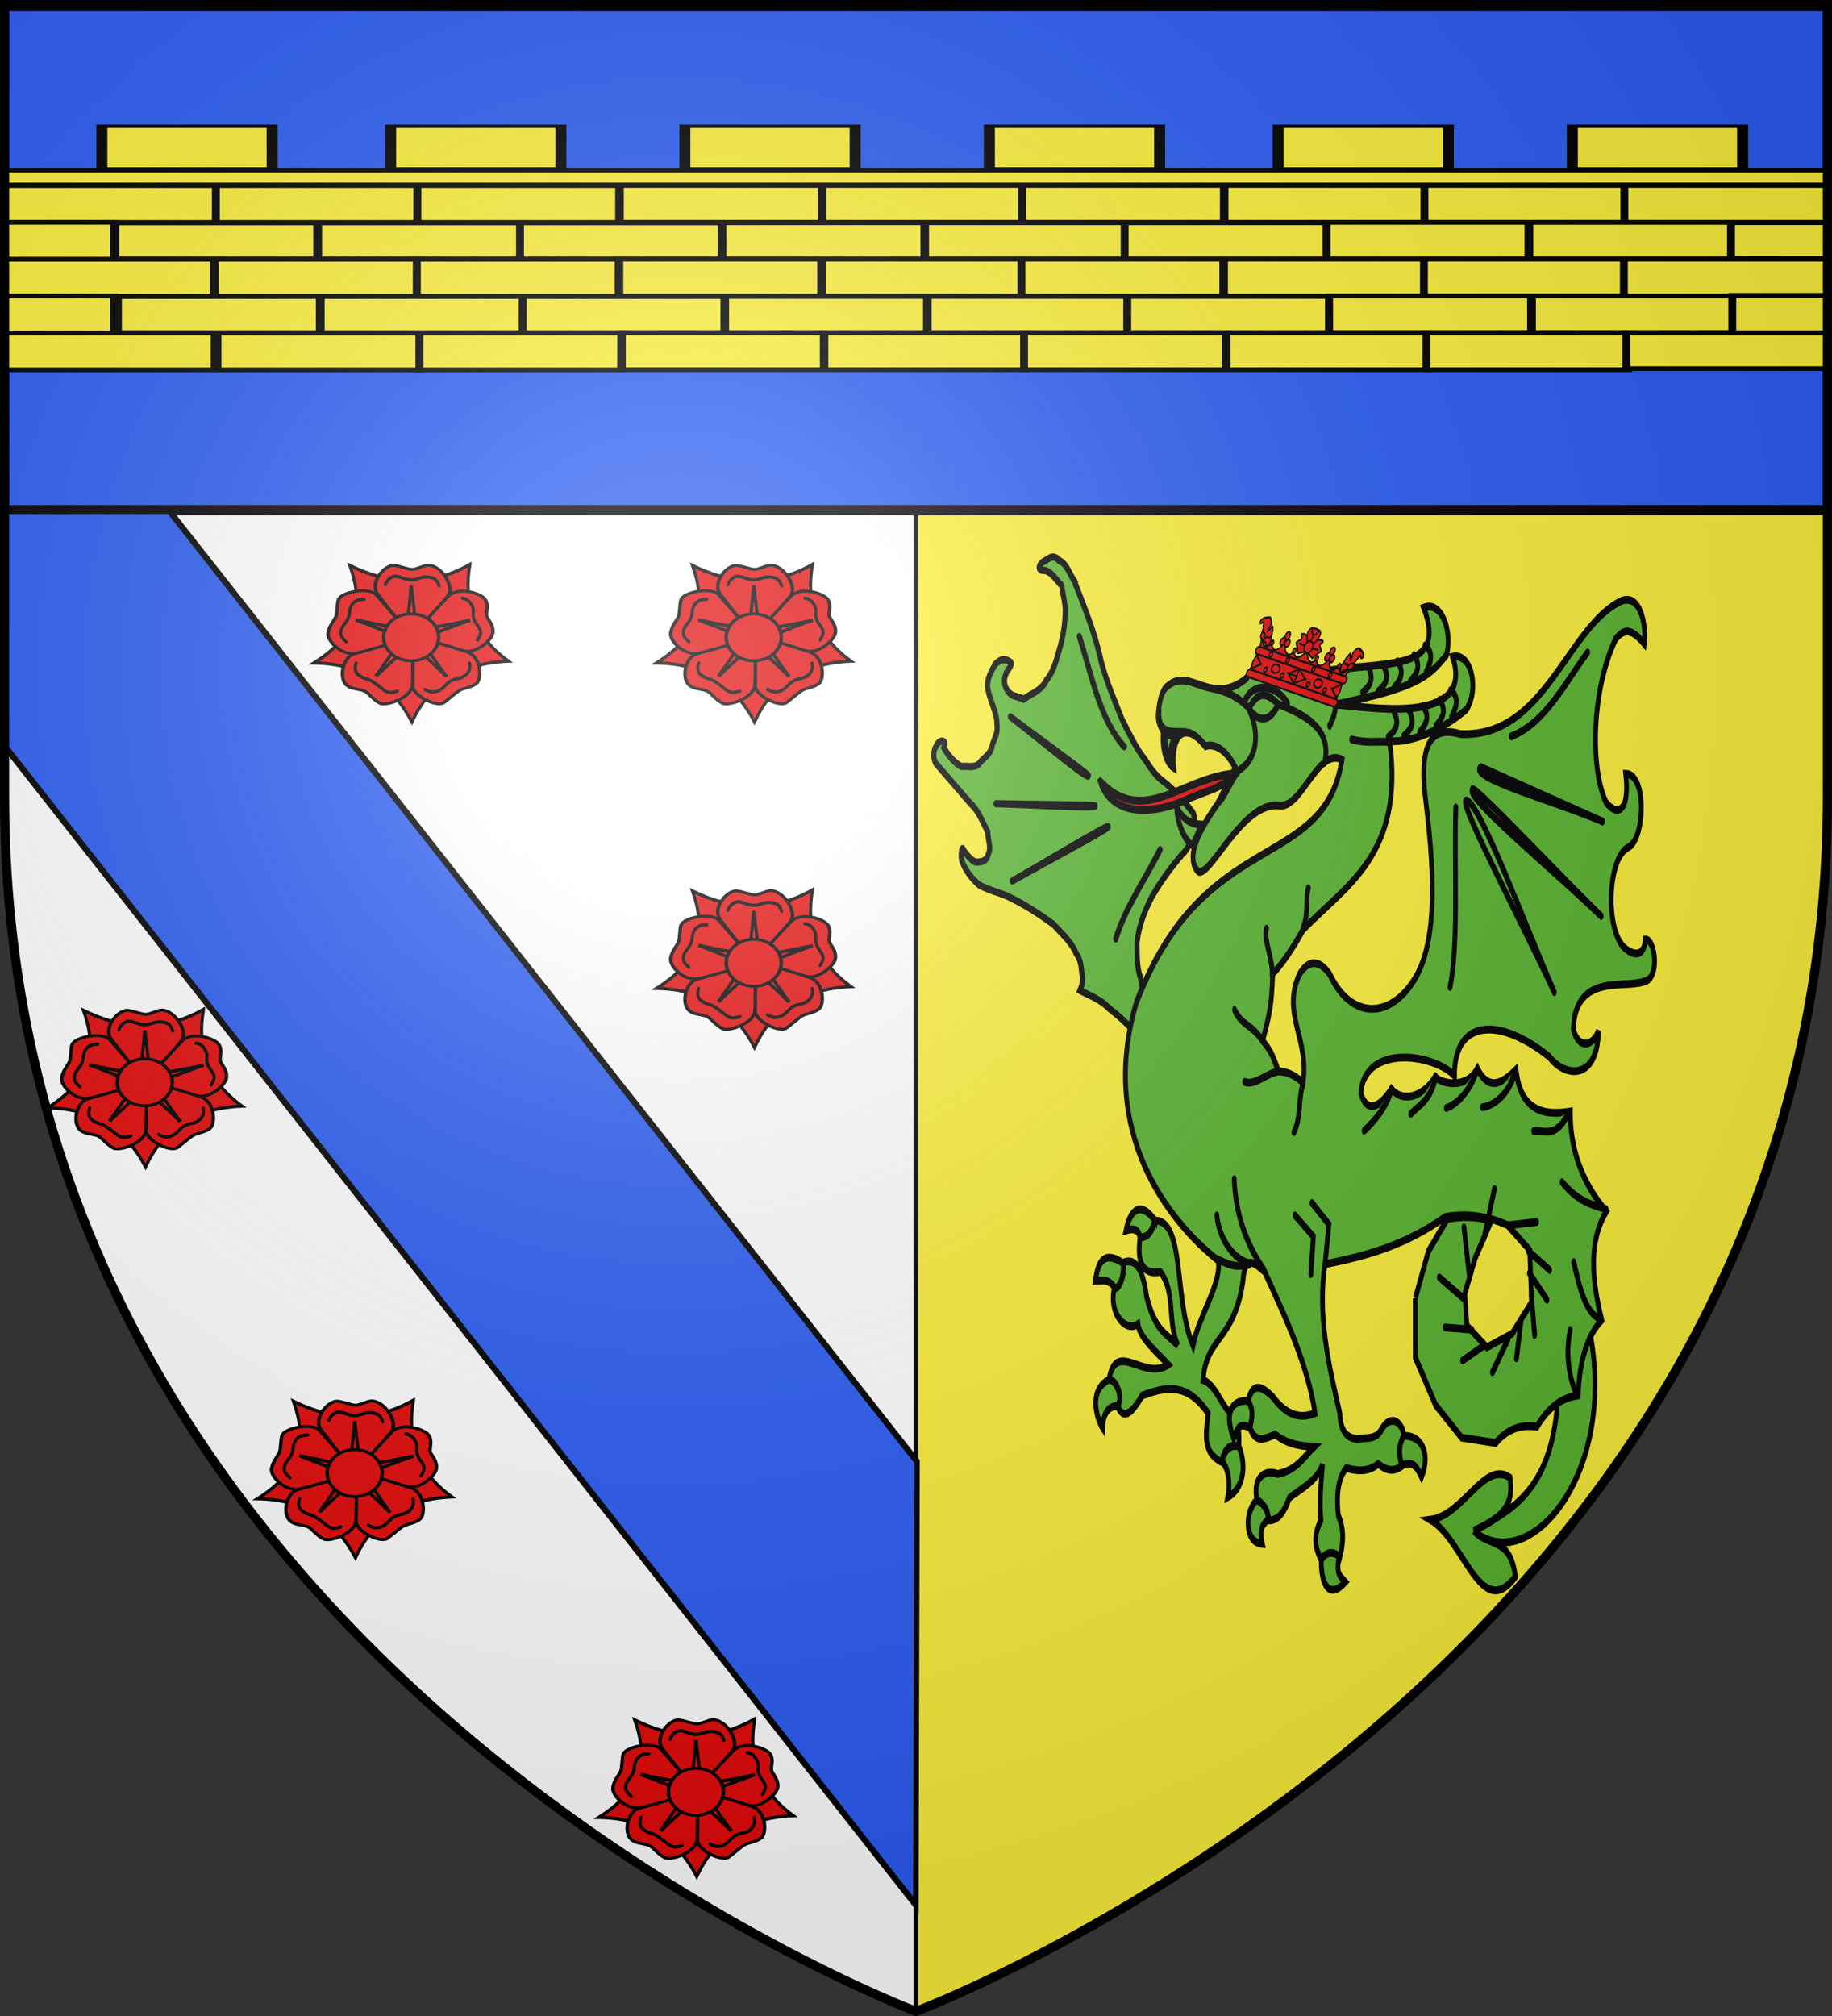 <svg xmlns="http://www.w3.org/2000/svg" xmlns:xlink="http://www.w3.org/1999/xlink" height="660" width="600" version="1.0"><rect width="100%" height="100%" fill="#333333" stroke="none"/><defs><linearGradient id="b"><stop style="stop-color:white;stop-opacity:.314" offset="0"/><stop offset=".19" style="stop-color:white;stop-opacity:.251"/><stop style="stop-color:#6b6b6b;stop-opacity:.125" offset=".6"/><stop style="stop-color:black;stop-opacity:.125" offset="1"/></linearGradient><linearGradient id="y"><stop offset="0" style="stop-color:white;stop-opacity:.314"/><stop style="stop-color:white;stop-opacity:.251" offset=".19"/><stop offset=".6" style="stop-color:#6b6b6b;stop-opacity:.125"/><stop offset="1" style="stop-color:black;stop-opacity:.125"/></linearGradient><linearGradient id="x"><stop style="stop-color:#fd0000;stop-opacity:1" offset="0"/><stop offset=".5" style="stop-color:#e77275;stop-opacity:.659"/><stop offset="1" style="stop-color:black;stop-opacity:.323"/></linearGradient><linearGradient id="e"><stop style="stop-color:#000;stop-opacity:1" offset="0"/><stop style="stop-color:#000;stop-opacity:1" offset="1"/></linearGradient><linearGradient id="c"><stop style="stop-color:#fd0000;stop-opacity:1" offset="0"/><stop style="stop-color:#e77275;stop-opacity:.659" offset=".5"/><stop style="stop-color:black;stop-opacity:.323" offset="1"/></linearGradient><linearGradient id="d"><stop offset="0" style="stop-color:white;stop-opacity:.314"/><stop style="stop-color:white;stop-opacity:.251" offset=".19"/><stop offset=".6" style="stop-color:#6b6b6b;stop-opacity:.125"/><stop offset="1" style="stop-color:black;stop-opacity:.125"/></linearGradient><linearGradient id="h"><stop offset="0" style="stop-color:#fff;stop-opacity:1"/><stop offset="1" style="stop-color:#908c8c;stop-opacity:1"/></linearGradient><linearGradient id="i"><stop offset="0" style="stop-color:#8c86ff;stop-opacity:1"/><stop offset="1" style="stop-color:#0018b9;stop-opacity:.978"/></linearGradient><linearGradient id="m"><stop offset="0" style="stop-color:white;stop-opacity:.314"/><stop style="stop-color:white;stop-opacity:.251" offset=".19"/><stop offset=".6" style="stop-color:#6b6b6b;stop-opacity:.125"/><stop offset="1" style="stop-color:black;stop-opacity:.125"/></linearGradient><linearGradient id="f"><stop offset="0" style="stop-color:#f0f0f0;stop-opacity:1"/><stop offset="1" style="stop-color:#b4b4b4;stop-opacity:1"/></linearGradient><linearGradient id="n"><stop offset="0" style="stop-color:white;stop-opacity:0"/><stop offset="1" style="stop-color:black;stop-opacity:.646"/></linearGradient><linearGradient id="t"><stop offset="0" style="stop-color:#635200;stop-opacity:1"/><stop style="stop-color:#eac102;stop-opacity:1" offset=".5"/><stop offset="1" style="stop-color:#635200;stop-opacity:1"/></linearGradient><linearGradient id="s"><stop style="stop-color:#5d070b;stop-opacity:1" offset="0"/><stop offset=".5" style="stop-color:#ed1c24;stop-opacity:1"/><stop style="stop-color:#5d070a;stop-opacity:1" offset="1"/></linearGradient><linearGradient id="a"><stop offset="0" style="stop-color:#fd0000;stop-opacity:1"/><stop style="stop-color:#e77275;stop-opacity:.659" offset=".5"/><stop style="stop-color:black;stop-opacity:.323" offset="1"/></linearGradient><pattern patternUnits="userSpaceOnUse" width="25.152" height="48.636" patternTransform="translate(-542.386 600.643)" id="q"><path style="fill:url(#v);stroke:none" d="M-542.13 600.747h24.828v48.532h-24.828z" transform="translate(542.386 -600.643)"/><path style="fill:none;fill-rule:evenodd;stroke:#000;stroke-width:.8;stroke-linecap:butt;stroke-linejoin:miter;stroke-miterlimit:4;stroke-dasharray:none;stroke-opacity:1" d="M-541.986 601.043h24.352" transform="translate(542.386 -600.643)"/></pattern><pattern xlink:href="#q" id="p" patternTransform="matrix(2.597 0 0 2.894 -181.16 718.736)"/><pattern patternUnits="userSpaceOnUse" width="92" height="48.5" patternTransform="matrix(1 0 0 1.204 -394.986 852.248)" id="l"><g style="fill:#000;fill-opacity:1"><g style="fill:#000;fill-opacity:1"><path d="M-174.5 623.5v12M-144.5 623.5v12M-189.5 611.5v12M-159.5 611.5v12M-129.5 611.5v12M-174.5 599.5v12M-144.5 599.5v12M-204.5 623.5v12M-204.5 599.5v12" style="fill:#000;fill-opacity:1;fill-rule:evenodd;stroke:#000;stroke-width:1;stroke-linecap:butt;stroke-linejoin:miter;stroke-miterlimit:1;stroke-dasharray:none;stroke-opacity:1;display:inline" transform="translate(205 -599)"/></g><g style="fill:#000;fill-opacity:1"><path d="M-190 635.5v12h1v-12h-1z" style="fill:#000;fill-opacity:1;fill-rule:evenodd;stroke:none;stroke-width:1;stroke-linecap:butt;stroke-linejoin:miter;stroke-miterlimit:1;stroke-opacity:1" transform="translate(205 -599)"/><path d="M-160 635.5v12h1v-12h-1zM-130 635.5v12h1v-12h-1z" style="fill:#000;fill-opacity:1;fill-rule:evenodd;stroke:none;stroke-width:1;stroke-linecap:butt;stroke-linejoin:miter;stroke-miterlimit:1;stroke-dasharray:none;stroke-opacity:1;display:inline" transform="translate(205 -599)"/></g><g style="fill:#000;fill-opacity:1"><path d="M-205 599v1H-113v-1h-92zM-205 611v1H-113v-1h-92zM-205 623v1H-113v-1h-92zM-205 635v1H-113v-1h-92z" style="fill:#000;fill-opacity:1;fill-rule:evenodd;stroke:none;stroke-width:1;stroke-linecap:butt;stroke-linejoin:miter;stroke-miterlimit:0;stroke-opacity:1;display:inline" transform="translate(205 -599)"/></g></g></pattern><pattern xlink:href="#l" id="k" patternTransform="matrix(1 0 0 1.204 -216.689 295.77)"/><pattern patternUnits="userSpaceOnUse" width="39.034" height="102.773" patternTransform="translate(-542.13 546.506)" id="r"><path style="fill:none;fill-rule:evenodd;stroke:#000;stroke-width:1.543;stroke-linecap:butt;stroke-linejoin:miter;stroke-miterlimit:4;stroke-dasharray:none;stroke-opacity:1" d="M25.983 16.833v-8.56M11.941 16.833v-8.56M33.054 8.09V.772M19.584 8.09V.772M6.115 8.09V.772M25.983 34.174v-8.56M11.941 34.174v-8.56M33.054 25.403v-8.47M19.584 25.403v-8.47M6.115 25.403v-8.47M25.983 51.076v-8.56M11.941 51.076v-8.56M33.054 42.306v-8.47M19.584 42.306v-8.47M6.115 42.305v-8.47M25.983 68.307v-8.56M11.941 68.307v-8.56M33.054 59.537v-8.47M19.584 59.537v-8.47M6.115 59.537v-8.47M25.983 85.648v-8.56M11.941 85.648v-8.56M33.054 76.878v-8.47M19.584 76.878v-8.47M6.115 76.878v-8.47M33.054 94.21v-8.89M19.584 94.21v-8.89M6.115 94.21v-8.89M25.983 102.002v-7.793M11.941 102.002v-7.793M.772 8.177h37.49M.772 16.77h37.49M.772 25.364h37.49M.772 33.958h37.49M.772 42.552h37.49M.772 51.145h37.49M.772 59.74h37.49M.772 68.333h37.49M.772 76.927h37.49M.772 85.52h37.49M.772 94.114h37.49"/></pattern><pattern patternUnits="userSpaceOnUse" width="24.828" height="48.532" patternTransform="translate(-542.13 600.747)" id="v"><path style="fill:#e3e4e5;fill-opacity:1;fill-rule:evenodd;stroke:none;stroke-width:1;stroke-miterlimit:4;stroke-dasharray:none;stroke-opacity:1" d="M-541.728 601.236h23.877v47.554h-23.877z" transform="translate(542.13 -600.747)"/><path style="fill:url(#u);stroke:none" d="M-542.13 600.747h24.828v48.532h-24.828z" transform="translate(542.13 -600.747)"/></pattern><pattern xlink:href="#r" id="u" patternTransform="matrix(.636 0 0 .472 -542.13 600.747)"/><pattern patternUnits="userSpaceOnUse" width="38.491" height="17.364" patternTransform="translate(-244.498 714.56)" id="o"><path style="fill:#e3e4e5;fill-opacity:1;fill-rule:evenodd;stroke:#e3e4e5;stroke-width:.3;stroke-linecap:butt;stroke-linejoin:miter;stroke-miterlimit:4;stroke-dasharray:none;stroke-opacity:1" d="m-244.168 715.056 37.84-.062.016 16.672-37.882.108.026-16.718z" transform="translate(244.498 -714.56)"/><path d="M-218.786 731.121v-8.56M-232.829 731.121v-8.56" style="fill:none;fill-rule:evenodd;stroke:#000;stroke-width:1;stroke-linecap:butt;stroke-linejoin:miter;stroke-miterlimit:4;stroke-dasharray:none;stroke-opacity:1" transform="translate(244.498 -714.56)"/><path d="M-211.716 722.379v-7.319" style="fill:#000;fill-opacity:1;fill-rule:evenodd;stroke:#000;stroke-width:1;stroke-linecap:butt;stroke-linejoin:miter;stroke-miterlimit:4;stroke-dasharray:none;stroke-opacity:1" transform="translate(244.498 -714.56)"/><path style="fill:none;fill-rule:evenodd;stroke:#000;stroke-width:1;stroke-linecap:butt;stroke-linejoin:miter;stroke-miterlimit:4;stroke-dasharray:none;stroke-opacity:1" d="M-225.186 722.379v-7.319M-238.655 722.379v-7.32M-243.998 722.465h37.49M-243.998 731.06h37.49" transform="translate(244.498 -714.56)"/></pattern><pattern xlink:href="#k" id="j" patternTransform="matrix(1 0 0 1.204 -45.005 671.779)"/><pattern xlink:href="#p" id="w" patternTransform="matrix(2.597 0 0 2.894 0 0)"/><radialGradient gradientTransform="matrix(1 0 0 .758 0 112.573)" gradientUnits="userSpaceOnUse" id="g" fy="159.161" fx="244.555" r="136.727" cy="159.161" cx="244.555"><stop offset="0" style="stop-color:#ffe268;stop-opacity:1"/><stop offset=".709" style="stop-color:#e9c034;stop-opacity:1"/><stop offset="1" style="stop-color:#d49e00;stop-opacity:1"/></radialGradient><radialGradient xlink:href="#b" id="F" gradientUnits="userSpaceOnUse" gradientTransform="matrix(1.353 0 0 1.349 -77.63 -85.747)" cx="221.445" cy="226.331" fx="221.445" fy="226.331" r="300"/></defs><g style="display:inline"><path style="fill:#fff;fill-opacity:1;fill-rule:evenodd;stroke:#000;stroke-width:1.5;stroke-linecap:butt;stroke-linejoin:miter;stroke-opacity:1;stroke-miterlimit:4;stroke-dasharray:none" d="M300 658.5V.59L1.5 2.175v258.552C1.5 546.18 300 658.5 300 658.5z"/><path style="fill:#fcef3c;fill-opacity:1;fill-rule:evenodd;stroke:#000;stroke-width:1.5;stroke-linecap:butt;stroke-linejoin:miter;stroke-miterlimit:4;stroke-dasharray:none;stroke-opacity:1;display:inline" d="M300 659.25V1.34l298.5 1.586v258.552C598.5 546.93 300 659.25 300 659.25z"/><g style="fill:#2b5df2"><path d="M1.496 393.858h597.008v147.008H1.496V393.858z" style="fill:#2b5df2;fill-opacity:1;fill-rule:nonzero;stroke:#020000;stroke-width:3;stroke-linecap:butt;stroke-miterlimit:4;stroke-opacity:1;stroke-dasharray:none" transform="matrix(1 0 0 1.126 .004 -441.99)"/></g><g style="fill:#5ab532;stroke:#000;stroke-opacity:1;stroke-width:.823;stroke-miterlimit:4;stroke-dasharray:none"><g style="display:inline;fill:#5ab532;stroke:#000;stroke-opacity:1;stroke-width:.823;stroke-miterlimit:4;stroke-dasharray:none"><g style="fill:#5ab532;stroke:#000;stroke-opacity:1;stroke-width:4.216;stroke-miterlimit:4;stroke-dasharray:none"><path style="fill:#5ab532;fill-rule:evenodd;stroke:#000;stroke-width:4.216;stroke-linecap:butt;stroke-linejoin:miter;stroke-miterlimit:4;stroke-opacity:1;stroke-dasharray:none" d="M860.74 46.282 761.996 1.274l-.198.277" transform="matrix(.399 0 0 .563 27.44 236.958)"/><path style="fill:#5ab532;fill-rule:evenodd;stroke:#000;stroke-width:4.216;stroke-linecap:butt;stroke-linejoin:miter;stroke-miterlimit:4;stroke-opacity:1;stroke-dasharray:none" d="M812.885-83.263c8.5 15.492 17.51 31.014 22.258 47.132 4.222 11.471 11.014 22.601 17.196 33.676 5.755 8.064 11.072 16.372 18.778 23.293 4.543 4.986 9.19 9.838 15.425 12.903 8.072 4.549 15.41 10.063 22.118 16.406 4.384 2.7 2.403 7.271 3.617 10.903-2.706 5.522-4.975 11.373-10.537 14.739-8.85 7.375-17.21 15.316-24.42 24.104-6.015 8.053-11.264 17-12.833 27.467.293 6.707-.43 13.322 2.85 20.272 1.124 4.573 2.932 8.968 6.78 12.83 4.357 6.37 10.37 11.826 16.658 16.638 6.408 3.447 12.623 7.701 19.6 8.628 6.423 2.697 12.173 1.341 18.08.925 6.144 1.423 13.246 2.416 18.174 7.112 2.148 4.787 5.514 9.648 3.986 14.212-.382 3.786-3.024 6.966-5.542 9.449-3.972 2.764-8.801 4.568-13.1 6.786-2.951 1.605-4.146 8.122-8.459 5.922L880.377 207.7c.04-3.831 2.732-7.721-1.58-11.447-3.887-5.332-7.444-10.92-13.47-14.629-7.337-6.432-15.52-11.604-23.999-16.33-7.27-5.272-15.63-7.204-23.637-10.23 1.743-3.024 3.111-6.148 1.503-10.224-.503-3.961-1.036-7.895-4.665-11.32-4.143-7.048-11.806-11.378-18.218-16.625-11.308-5.972-22.83-11.195-34.644-15.405-8.822-3.322-17.889-4.293-26.744-7.78-5.606-3.373-10.623-7.765-13.804-13.228-1.755-2.014-.748-11.79 1.538-6.24 2.945 2.426 7.338 6.664 10.935 6.174 4.218-.163 7.96-.89 8.905-4.85 2.62-3.228-.51-8.552-.553-12.737-4.21-5.863-7.59-12.317-14.181-16.51l-28.607-23.504c-2.675-4.46-1.49-7.8 1.184-10.71 1.779-2.849 9.055-3.05 5.609 1.782 3.647 4.676 8.753 8.73 14.282 10.944 5.499-.474 12.383 1.442 15.758-2.699 3.836-2.854 8.781-4.838 9.796-9.917 1.805-3.904 4.901-7.137 3.694-12.255.103-6.64-5.864-13.487-7.374-20.128-1.272-6.156 3.022-10.622 6.28-14.628 3.212-2.114 6.632-3.655 11.42-1.414 4.606.96-2.648 5.302-3.042 7.688-1.99 2.78-1.315 7.1 2.359 10.02 3.203 2.956 8.336 2.568 12.317 4.175 6.399-3.385 14.596-4.825 18.521-10.856 4.47-3.735 7.156-8.7 9.172-14.118 3.784-8.23 6.49-17.14 6.505-26.892-.146-4.577-2.158-9.45-2.981-14.137-4.664-3.495-8.721-8.551-14.62-8.888-6.964.002-2.945-4.488.489-5.38 3.7-1.451 7.146-4.26 11.826-.475 6.34 1.869 8.46 7.314 12.534 11.81z" transform="matrix(.399 0 0 .563 27.44 236.958)"/><g transform="matrix(.285 0 0 .468 541.653 125.727)" style="fill:#5ab532;stroke:#000;stroke-opacity:1;stroke-width:5.48;stroke-miterlimit:4;stroke-dasharray:none"><g style="fill:#5ab532;stroke:#000;stroke-opacity:1;stroke-width:5.48;stroke-miterlimit:4;stroke-dasharray:none"><g style="fill:#5ab532;stroke:#000;stroke-opacity:1;stroke-width:5.447;stroke-miterlimit:4;stroke-dasharray:none"><path d="M584.27 621.475c-10.118 60.886-61.599 70.593-94.39 83.534 61.135 31.693 162.888-37.957 132.618-137.336-9.906 22.976-40.658 40.567-38.228 53.802z" style="fill:#5ab532;fill-opacity:1;fill-rule:evenodd;stroke:#000;stroke-width:5.447;stroke-linecap:butt;stroke-linejoin:miter;stroke-miterlimit:4;stroke-opacity:1;stroke-dasharray:none" transform="matrix(1.006 0 0 1.006 -699.372 93.328)"/><path d="m422.708 543.012 15.028-32.823 21.75-22.541c15.127-1.326 30.556-2.274 49.828 1.581l-18.191 25.705-11.864 24.914 2.373 22.146 22.936 15.027 28.869-9.49 22.145-21.751-2.171-36.275-25.51-17.507c-25.73-6.851-49.047-8.064-71.183-5.537-46.397 20.12-91.866 27.25-137.224 32.823-8.585 35.216 3.919 69.427 17.004 103.61.595 11.929 7.582 17.465 19.773 17.796 9.914-.75 21.3.709 27.287-5.932 10.093-11.562 24.748-6.53 26.496 4.746-6.179 4.75-5.231 11.877-1.978 19.773-8.7 4.34-17.926 3.964-27.682-1.187-10.857 5.633-23.437 5.234-36.46 2.927-8.59 6.316-11.973 17.254-9.096 33.06 7.29 10.565 5.416 20.111 1.423 29.422-6.184-2.572-13.124-3.256-21.83.475-5.67-7.401-8.876-15.419.475-26.575-1.657-12.208-.201-25.453 1.899-38.913-6.053 11.523-23.714 16.413-37.964 23.253-4.708 7.947-11.162 16.045-24.202 15.66.18-7.714-5.454-11.55-12.813-14.237-5.15-15.806 9.075-21.35 23.727-18.033 21.407-2.584 29.763-11.693 41.76-18.982-20.212-.175-34.512-3.307-44.607-8.542-13.194 3.675-22.763 5.966-28.948-4.745 2.772-6.737 2.907-13.034-1.898-18.508 3.379-9.61 10.759-13.4 27.999-2.847 16.835 13.88 32.768 15.121 48.344 11.363-8.205-33.092-32.57-65.235-57.57-98.327-10.842-5.5-22.504-13.46-24.82 6.618-10.204 41.917-42.224 38.361-45.502 68.667 11.981 2.91 17.653 12.13 25.647 19.028 7.333 6.533 17.918 9.163 14.891 28.128-9.6-3.206-16.046-.102-19.028 9.928-23.306-6.79-17.9-20.758-15.719-33.92-25.095-22.536-50.19-17.957-75.285-12.41-11.234 11.774-21.284 17.624-28.128 7.446 6.529-5.493-1.383-19.315-9.928-18.2 7.828-28.931 39.382 1.011 67.84-10.755-14.424-9.376-32.755-18.753-34.748-28.129-13.74 5.959-33.67-7.243-26.869-25.179 5.713 1.729 12.719-10.483 9.892-17.517 13.497-3.543 22.232 2.944 26.905 23.668 10.191 24.641 23.357 25.488 35.574 33.92-12.315-17.925-2.113-36.677-19.855-51.293-20.531 2.483-26.885-6.633-23.165-23.992 8.273-.552 12.686-2.206 16.547-11.582 35.305-.454 21.512 54.322 43.847 86.867 7.105-21.532 32.604-42.738 28.955-59.03-57.022-27.542-137.455-89.668-93.485-179.648 77.305-123.15 214.289-89.497 234.748-168.667-27-9.32-46.192 34.383-71.665 31.851-43.044-3.043-80.325 52.76-93.28 45.502-16.757-12.19 11.155-36.447 23.258-47.087l19.851-24.731c-12.47-14.637-25.954-16.642-34.111-14.946-27.812-21.296-39.35-2.742-36.298 15.099-9.655-3.401-13.498-16.071-11.657-24.648-2.727-3.313-6.41-7.41-6.015-11.834.773-8.66 3.838-16.22 8.571-19.258 26.957-16.375 51.018 14.27 92.452-6.722 10.123-12.583 29.808-14.679 44.054 3.31 75.82-21.75 192.97 3.377 158.119-52.328 20.47-4.889 33.095 16.014 26.163 32.989-20.212 15.207-32.944 22.312-127.322 34.484 30.566.511 161.17 16.874 134.148-33.347 21.187-3.213 31.128 21.993 15.925 36.673-25.198 13.084-59.802 23.173-87.71 22.034 16.955 79.44-49.94 99.977-99.055 131.317h-.001c-9.829 11.03-23.038 23.431-34.51 30.502-1.132 12.726-.376 23.27-11.714 46.28 7.943 6.387 10.805 8.187 18.055 21.41 9.185.519 17.263 2.009 28.274 7.96 7.273-30.598-24.61-47.861-4.136-75.285 9.938-10.24 22.613-10.49 34.747 0 23.925 31.424 68.447 31.253 96.412 3.763 23.706-23.304 25.587-64.586 12.792-126.204-8.434-42.755 12.1-49.683 39.71-44.675 95.157 2.945 120.34-71.17 180.352-91.365 23.076-8.538 32.783 12.491 29.906 28.66-17.239-13.051-24.906-8.555-32.398-3.738-27.71 35.388-29.721 90.066-11.215 114.017 12.02 9.541 27.401 7.634 22.43-19.938 24.663.13 21.803 45.557 3.115 51.09-24.155 7.093-26.862 58.342-3.738 70.404 15.258 7.322 22.122 2.226 23.052-6.23 11.447-.605 17.156 27.46-1.869 29.282-23.135 4.986-78.343-6.038-80.372 33.021 5.11 13.716 22.019 12.716 28.66 1.246-.987 35.004-38.353 32.382-56.074 18.069-52.47-25.89-108.737-28.889-108.41 13.208-21.39-14.9-103.181-23.07-106.893 12.12 6.612 13.74 20.407 10.795 34.902-3.058 14.379 10.687 38.607 3.975 50.032-8.282 6.824 4.521 35.68 8.987 48.14-5.855 13.468 16.32 28.678 9.973 44.11.748 5.284 28.673 31.069 32.113 62.052 29.157-.407 26.2 13.615 49.308 41.118 69.528-20.145 20.569-16.812 47.008-5.233 75.509-15.412 10.083-25.44 26.32-26.914 52.332-18.377 1.608-33.196 7.574-47.17 21.739-17.366-1.64-33.35 1.214-47.107 11.3L475.7 639.9l-29.66-22.541-23.332-33.219v-41.127" style="fill:#5ab532;fill-opacity:1;fill-rule:evenodd;stroke:#000;stroke-width:5.447;stroke-linecap:butt;stroke-linejoin:miter;stroke-miterlimit:4;stroke-opacity:1;stroke-dasharray:none" transform="matrix(1.006 0 0 1.006 -699.372 93.328)"/><g style="fill:#5ab532;stroke:#000;stroke-opacity:1;stroke-width:5.447;stroke-miterlimit:4;stroke-dasharray:none"><path style="fill:#5ab532;fill-opacity:1;fill-rule:evenodd;stroke:#000;stroke-width:5.447;stroke-linecap:butt;stroke-linejoin:miter;stroke-miterlimit:4;stroke-opacity:1;stroke-dasharray:none" d="M125.08 488.834c-2.655 6.722-7.54 12.191-16.82 11.674-1.632-5.91-8.106-6.174-16.027-4.748 5.17-15.707 18.048-19.91 32.846-6.926zM88.474 518.317c2.451 5.814-2.314 17.958-9.102 17.412-6.664-6.348-14.483-5.193-22.161-4.947 2.918-12.469 9.03-21.399 31.263-12.465zM82.34 618.042c7.097-5.216-1.03-18.756-9.696-18.402-24.426 7.659-13.024 27.976-7.123 33.44.215-6.314 3.852-15.63 16.819-15.038zM201.79 656.126c4.115-8.991 11.002-11.515 19.588-10.073 9.02 14.07 4.72 29.361-12.872 35.258 3.588-11.606-.472-21.026-6.716-25.185zM409.658 638.713c-5.608 5.249-6.255 12.151-2.372 20.564 12.962-4.175 17.827 1.772 22.54 7.909 11.614-18.31-2.392-29.15-20.168-28.473zM315.243 725.209c5.073-5.768 11.953-6.627 20.48-3.005-3.772 13.084.898 13.494 7.177 18.016-17.943 12.172-27.787 2.777-27.657-15.011zM241.655 683.279c7.407 2.366 13.45 7.15 12.968 13.807-8.984 3.36-9.138 10.103-6.73 16.695-20.927-.814-19.995-23.002-6.238-30.502zM231.68 614.3c5.564 5.296 5.75 10.327 1.797 18.706-12.927-4.284-13.52 1.17-18.284 7.267-11.458-18.407-1.281-26.802 16.488-25.974z" transform="matrix(1.006 0 0 1.006 -699.372 93.328)"/></g><path d="M489.409 704.537c37.062-10.1 45.313-19.503 41.531-36.811-29.621-12.474-52.98 26.15-91.086 29.26 38.287 13.766 57.562 71.483 97.221 39.644-5.78-28.116-31.083-20.568-47.666-32.093z" style="fill:#5ab532;fill-opacity:1;fill-rule:evenodd;stroke:#000;stroke-width:5.447;stroke-linecap:butt;stroke-linejoin:miter;stroke-miterlimit:4;stroke-opacity:1;stroke-dasharray:none" transform="matrix(1.006 0 0 1.006 -699.372 93.328)"/></g><path style="fill:#e20909;fill-opacity:1;fill-rule:evenodd;stroke:#000;stroke-opacity:1;stroke-width:5.48;stroke-miterlimit:4;stroke-dasharray:none" d="M64.255 181.993c48.24 31.347 90.008-.528 150.471-5.235-7.396 10.163-24.82 10.71-53.321 18.603-33.254 9.21-84.017 12.334-97.15-13.368z" transform="translate(-700.357 95.876)"/><path style="fill:#5ab532;fill-opacity:.75;fill-rule:evenodd;stroke:#000;stroke-width:5.48;stroke-linecap:round;stroke-linejoin:miter;stroke-miterlimit:4;stroke-opacity:1;stroke-dasharray:none" d="M603.156 413.224c-15.11 19.161-28.381 12.806-40.845 13.445M541.809 383.84c-6.291 15.094-22.462 24.779-38.344 26.172M496.959 384.355c-6.539 11.874-19.069 22.471-35.073 26.232M449.531 388.479c-4.47 16.26-20.077 20.64-28.548 26.232M399.01 397.243c-5.7 12.485-19.067 22.172-31.582 29.207M645.428 481.272c-16.352-2.887-32.66-5.468-50.503-18.795M637.18 557.569c-14.334-3.638-22.1-20.414-28.87-39.18M610.373 609.12c-9.012-13.662-10.968-28.108-6.186-43.303" transform="translate(-700.357 95.876)"/><path style="fill:#5ab532;fill-opacity:.75;fill-rule:evenodd;stroke:#000;stroke-width:5.48;stroke-linecap:round;stroke-linejoin:round;stroke-miterlimit:4;stroke-opacity:1;stroke-dasharray:none" d="M624.238 91.871c-25.141 20.451-48.236 49.335-87.807 58.75M501.7 172.122c-16.828 7.01 93.167 25.36 139.751 38.039L501.7 172.12zM491.777 187.834c-1.622-6.018 98.252 59.201 148.02 88.481-49.34-29.494-156.21-83.026-148.02-88.481z" transform="translate(-700.357 95.876)"/><path style="fill:#5ab532;fill-opacity:.75;fill-rule:evenodd;stroke:#000;stroke-width:5.48;stroke-linecap:round;stroke-linejoin:round;stroke-miterlimit:4;stroke-opacity:1;stroke-dasharray:none" d="M484.22 195.516c-7.31 2.461 67.809 89.308 101.713 133.963-31.85-43.853-87.356-136.043-101.712-133.963z" transform="translate(-700.357 95.876)"/><path style="fill:#5ab532;fill-opacity:.75;fill-rule:evenodd;stroke:#000;stroke-width:5.48;stroke-linecap:round;stroke-linejoin:round;stroke-miterlimit:4;stroke-opacity:1;stroke-dasharray:none" d="M466.142 325.931c10.263-31.825 4.503-83.68 6.615-125.693" transform="translate(-700.357 95.876)"/><g style="fill:#5ab532;stroke:#000;stroke-opacity:1;stroke-width:5.48;stroke-miterlimit:4;stroke-dasharray:none"><path d="M1036.621 549.704c-21.795-19.632-32.48-40.394-33.957-63.152M1072.521 511.795l21.122 14.845-2.923 26.247M1092.04 503.158l19.462 14.925-4.345 27.24M982.704 511.795c1.978 14.212 17.187 30.974 38.201 33.552" style="fill:#5ab532;fill-opacity:.75;fill-rule:evenodd;stroke:#000;stroke-width:5.48;stroke-linecap:round;stroke-linejoin:miter;stroke-miterlimit:4;stroke-opacity:1;stroke-dasharray:none" transform="translate(-1484.89 69.737)"/></g><path style="fill:#5ab532;fill-opacity:.75;fill-rule:evenodd;stroke:#000;stroke-width:5.48;stroke-linecap:butt;stroke-linejoin:miter;stroke-miterlimit:4;stroke-opacity:1;stroke-dasharray:none" d="M131.794 132.03c-2.355 20.69 21.68 13.646 33.982 16.13" transform="translate(-700.357 95.876)"/><path style="fill:#5ab532;fill-opacity:1;fill-rule:evenodd;stroke:#000;stroke-opacity:1;stroke-width:5.48;stroke-miterlimit:4;stroke-dasharray:none" d="M139.432 148.944c-2.296 6.843 1.964 15.773 5.56 19.154-1.491-7.405 1.404-12.617 5.355-17.3l-10.915-1.854z" transform="translate(-700.357 95.876)"/><path d="M170.34 226.944c-11.591-4.531-18.174-18.856-18.33-26.58 7.861 9.513 18.04 11.635 28.778 11.977l-10.449 14.603z" style="fill:#5ab532;fill-opacity:1;fill-rule:evenodd;stroke:#000;stroke-width:5.48;stroke-linecap:butt;stroke-linejoin:miter;stroke-miterlimit:4;stroke-opacity:1;stroke-dasharray:none" transform="translate(-700.357 95.876)"/><g style="fill:#5ab532;stroke:#000;stroke-opacity:1;stroke-width:5.48;stroke-miterlimit:4;stroke-dasharray:none"><path d="M303.26 256.846c-3.285 7.8.234 18.433-5.529 26.9M255.23 285.091c-3.974 6.318 7.93 22.952 6.457 32.188M218.472 341.914c8.224 11.18 20.102 10.018 32.612 21.914M230.245 392.243c11.246 3.46 29.014-7.89 41.306-7.246M297.264 393.156c-5.919 12.372-2.134 24.347-10.555 34.302" style="fill:#5ab532;fill-opacity:.75;fill-rule:evenodd;stroke:#000;stroke-width:5.48;stroke-linecap:round;stroke-linejoin:miter;stroke-miterlimit:4;stroke-opacity:1;stroke-dasharray:none" transform="translate(-700.357 95.876)"/></g><g style="fill:#5ab532;stroke:#000;stroke-opacity:1;stroke-width:5.48;stroke-miterlimit:4;stroke-dasharray:none"><path d="M1106.55 186.594c10.078-26.073-29.556-34.944-53.624-41.273-14.896-9.392-23.744-7.677-33.19 3.055-12.46-8.284-27.489-12.057-39.95-13.554" style="fill:#5ab532;fill-opacity:.75;fill-rule:evenodd;stroke:#000;stroke-width:5.48;stroke-linecap:round;stroke-linejoin:miter;stroke-miterlimit:4;stroke-opacity:1;stroke-dasharray:none" transform="translate(-1484.968 78.44)"/><path d="M1052.586 146.734c-9.984 11.958-23.077 11.473-33.908.848 11.773 14.263 14.14 34.213-9.994 43.95-10.358 7.097-16.214 19.023-24.447 22.844" style="fill:#5ab532;fill-opacity:.75;fill-rule:evenodd;stroke:#000;stroke-width:5.48;stroke-linecap:round;stroke-linejoin:miter;stroke-miterlimit:4;stroke-opacity:1;stroke-dasharray:none" transform="translate(-1484.968 78.44)"/><path d="M1014.572 143.652c10.699-15.098 37.44-10.894 49.316 1.027" style="fill:none;fill-opacity:.75;fill-rule:evenodd;stroke:#000;stroke-width:5.48;stroke-linecap:round;stroke-linejoin:miter;stroke-miterlimit:4;stroke-opacity:1;stroke-dasharray:none" transform="translate(-1484.968 78.44)"/></g><path style="fill:#5ab532;fill-opacity:.75;fill-rule:evenodd;stroke:#000;stroke-width:5.48;stroke-linecap:round;stroke-linejoin:miter;stroke-miterlimit:4;stroke-opacity:1;stroke-dasharray:none" d="M395.155 150.932c7.636-4.085 13.951-8.83 6.322-17.703M412.858 150.3c7.636-4.085 13.951-8.83 6.322-17.703M431.203 147.73c6.996-5.104 12.592-10.679 3.807-18.408M449.964 143.224c7.106-4.95 12.824-10.402 4.209-18.321M467.993 136.972c5.382-6.785 9.289-13.65-1.24-18.757M397.894 154.56c-15.058-.749-28.045 1.001-44.763-1.808M327.784 143.245c8.54-10.867 10.786-18.777-6.338-27.198M365.765 119.733c7.636-4.085 13.951-8.83 6.322-17.703M383.468 119.101c7.636-4.085 13.951-8.83 6.322-17.703M401.813 116.532c6.996-5.104 12.592-10.68 3.807-18.408M420.574 112.025c7.107-4.95 12.824-10.401 4.21-18.32M438.603 105.773c5.382-6.785 9.289-13.65-1.24-18.757M197.043 515.872c17.21 4.92 20.94 6.177 38.394 4.346" transform="translate(-700.357 95.876)"/><g style="fill:#e20909"><g style="fill:#e20909"><path style="fill:#e20909;fill-opacity:1;fill-rule:evenodd;stroke:#000;stroke-width:3;stroke-linecap:round;stroke-linejoin:round;stroke-miterlimit:4;stroke-opacity:1;stroke-dasharray:none" d="M157.028 137.315h114.638V112.55H157.028M156.776 112.506H272.42c3.499 0 6.316-2.592 6.316-5.812s-2.817-5.813-6.316-5.813H156.776M156.776 149.108H272.42c3.499 0 6.316-2.592 6.316-5.812s-2.817-5.812-6.316-5.812H156.776" transform="matrix(.43 .091 -.293 .436 -441.895 135.763)"/><path style="fill:#e20909;fill-opacity:1;fill-rule:evenodd;stroke:#000;stroke-width:3;stroke-linecap:round;stroke-linejoin:round;stroke-miterlimit:4;stroke-opacity:1;stroke-dasharray:none" d="M158.91 137.315H44.27V112.55H158.91M159.162 112.506H43.517c-3.5 0-6.316-2.592-6.316-5.812s2.817-5.813 6.316-5.813h115.645M159.162 149.108H43.517c-3.5 0-6.316-2.592-6.316-5.812s2.817-5.812 6.316-5.812h115.645" transform="matrix(.43 .091 -.293 .436 -441.895 135.763)"/><g style="fill:#e20909;fill-opacity:1;stroke:#000;stroke-width:1.342;stroke-miterlimit:4;stroke-opacity:1;stroke-dasharray:none"><path style="fill:#e20909;fill-opacity:1;fill-rule:evenodd;stroke:#000;stroke-width:1.342;stroke-linecap:butt;stroke-linejoin:miter;stroke-miterlimit:4;stroke-opacity:1;stroke-dasharray:none" transform="matrix(.961 .203 -.655 .974 -371.176 149.647)" d="M34.01 48.626c0 .921-.775 1.668-1.732 1.668s-1.733-.747-1.733-1.668c0-.922.776-1.669 1.733-1.669.957 0 1.733.747 1.733 1.669z"/><path style="fill:#e20909;fill-opacity:1;fill-rule:evenodd;stroke:#000;stroke-width:1.342;stroke-linecap:butt;stroke-linejoin:miter;stroke-miterlimit:4;stroke-opacity:1;stroke-dasharray:none" transform="matrix(.961 .203 -.655 .974 -390.392 145.591)" d="M34.01 48.626c0 .921-.775 1.668-1.732 1.668s-1.733-.747-1.733-1.668c0-.922.776-1.669 1.733-1.669.957 0 1.733.747 1.733 1.669z"/><path style="fill:#e20909;fill-opacity:1;fill-rule:evenodd;stroke:#000;stroke-width:1.342;stroke-linecap:butt;stroke-linejoin:miter;stroke-miterlimit:4;stroke-opacity:1;stroke-dasharray:none" transform="matrix(.961 .203 -.655 .974 -420.08 139.325)" d="M34.01 48.626c0 .921-.775 1.668-1.732 1.668s-1.733-.747-1.733-1.668c0-.922.776-1.669 1.733-1.669.957 0 1.733.747 1.733 1.669z"/><path style="fill:#e20909;fill-opacity:1;fill-rule:evenodd;stroke:#000;stroke-width:1.342;stroke-linecap:butt;stroke-linejoin:miter;stroke-miterlimit:4;stroke-opacity:1;stroke-dasharray:none" transform="matrix(.961 .203 -.655 .974 -439.297 135.269)" d="M34.01 48.626c0 .921-.775 1.668-1.732 1.668s-1.733-.747-1.733-1.668c0-.922.776-1.669 1.733-1.669.957 0 1.733.747 1.733 1.669z"/></g><g style="fill:#e20909;fill-opacity:1;stroke:#000;stroke-width:1.342;stroke-miterlimit:4;stroke-opacity:1;stroke-dasharray:none"><path style="fill:#e20909;fill-opacity:1;fill-rule:evenodd;stroke:#000;stroke-width:1.342;stroke-linecap:butt;stroke-linejoin:miter;stroke-miterlimit:4;stroke-opacity:1;stroke-dasharray:none" transform="matrix(.961 .203 -.655 .974 -377.36 160.323)" d="M34.01 48.626c0 .921-.775 1.668-1.732 1.668s-1.733-.747-1.733-1.668c0-.922.776-1.669 1.733-1.669.957 0 1.733.747 1.733 1.669z"/><path style="fill:#e20909;fill-opacity:1;fill-rule:evenodd;stroke:#000;stroke-width:1.342;stroke-linecap:butt;stroke-linejoin:miter;stroke-miterlimit:4;stroke-opacity:1;stroke-dasharray:none" transform="matrix(.961 .203 -.655 .974 -396.576 156.267)" d="M34.01 48.626c0 .921-.775 1.668-1.732 1.668s-1.733-.747-1.733-1.668c0-.922.776-1.669 1.733-1.669.957 0 1.733.747 1.733 1.669z"/><path style="fill:#e20909;fill-opacity:1;fill-rule:evenodd;stroke:#000;stroke-width:1.342;stroke-linecap:butt;stroke-linejoin:miter;stroke-miterlimit:4;stroke-opacity:1;stroke-dasharray:none" transform="matrix(.961 .203 -.655 .974 -426.265 150)" d="M34.01 48.626c0 .921-.775 1.668-1.732 1.668s-1.733-.747-1.733-1.668c0-.922.776-1.669 1.733-1.669.957 0 1.733.747 1.733 1.669z"/><path style="fill:#e20909;fill-opacity:1;fill-rule:evenodd;stroke:#000;stroke-width:1.342;stroke-linecap:butt;stroke-linejoin:miter;stroke-miterlimit:4;stroke-opacity:1;stroke-dasharray:none" transform="matrix(.961 .203 -.655 .974 -445.48 145.945)" d="M34.01 48.626c0 .921-.775 1.668-1.732 1.668s-1.733-.747-1.733-1.668c0-.922.776-1.669 1.733-1.669.957 0 1.733.747 1.733 1.669z"/></g><path style="fill:#e20909;fill-opacity:1;fill-rule:evenodd;stroke:#000;stroke-width:3;stroke-linecap:butt;stroke-linejoin:miter;stroke-miterlimit:4;stroke-opacity:1;stroke-dasharray:none" d="M112.08 124.236c0 3.638-4.669 6.587-10.428 6.587-5.759 0-10.427-2.95-10.427-6.587 0-3.639 4.668-6.588 10.427-6.588 5.76 0 10.428 2.95 10.428 6.588zM225.533 124.236c0 3.638-4.668 6.587-10.427 6.587-5.759 0-10.427-2.95-10.427-6.587 0-3.639 4.668-6.588 10.427-6.588 5.759 0 10.427 2.95 10.427 6.588z" transform="matrix(.43 .091 -.293 .436 -441.895 135.763)"/><g style="fill:#e20909;fill-opacity:1;fill-rule:nonzero;stroke:#000;stroke-width:4.392;stroke-miterlimit:4;stroke-opacity:1;stroke-dasharray:none"><path style="fill:#e20909;fill-opacity:1;stroke:#000;stroke-width:4.392;stroke-miterlimit:4;stroke-opacity:1;stroke-dasharray:none" d="m274.894 205.044-30.54 17.384-30.539-17.384 30.539-17.386 30.54 17.386z" transform="matrix(.313 .066 -.187 .279 -448.507 131.028)"/><path style="fill:#e20909;fill-opacity:1;stroke:#000;stroke-width:4.392;stroke-miterlimit:4;stroke-opacity:1;stroke-dasharray:none" d="m274.894 205.044-30.54 17.384-30.539-17.384h61.079z" transform="matrix(.313 .066 -.187 .279 -448.507 131.028)"/><path style="fill:#e20909;fill-opacity:1;stroke:#000;stroke-width:4.392;stroke-miterlimit:4;stroke-opacity:1;stroke-dasharray:none" d="m274.894 205.044-30.54 17.384v-34.77l30.54 17.386z" transform="matrix(.313 .066 -.187 .279 -448.507 131.028)"/></g><g style="fill:#e20909;fill-opacity:1;stroke:#000;stroke-width:1.342;stroke-miterlimit:4;stroke-opacity:1;stroke-dasharray:none"><path style="fill:#e20909;fill-opacity:1;fill-rule:nonzero;stroke:#000;stroke-width:1.342;stroke-miterlimit:4;stroke-opacity:1;stroke-dasharray:none" d="M24.287 51.166 16 56.006l-1.004-4.84L16 46.325l8.287 4.841z" transform="matrix(.961 .203 -.655 .974 -441.445 141.167)"/><path style="fill:#e20909;fill-opacity:1;fill-rule:nonzero;stroke:#000;stroke-width:1.342;stroke-miterlimit:4;stroke-opacity:1;stroke-dasharray:none" d="M14.996 51.166h9.29L16 56.006l-1.004-4.84z" transform="matrix(.961 .203 -.655 .974 -441.445 141.167)"/><path style="fill:#e20909;fill-opacity:1;fill-rule:nonzero;stroke:#000;stroke-width:1.342;stroke-miterlimit:4;stroke-opacity:1;stroke-dasharray:none" d="M24.287 51.166 16 56.006l-1.004-4.84L16 46.325l8.287 4.841z" transform="matrix(.961 .203 -.655 .974 -441.445 141.167)"/></g><g style="fill:#e20909;fill-opacity:1;fill-rule:nonzero;stroke:#000;stroke-width:4.881;stroke-miterlimit:4;stroke-opacity:1;stroke-dasharray:none"><path style="fill:#e20909;fill-opacity:1;stroke:#000;stroke-width:4.881;stroke-miterlimit:4;stroke-opacity:1;stroke-dasharray:none" d="M93.292 205.044 62.75 222.428l-3.701-17.384 3.701-17.386 30.542 17.386z" transform="matrix(-.261 -.055 -.182 .271 -307.99 162.741)"/><path style="fill:#e20909;fill-opacity:1;stroke:#000;stroke-width:4.881;stroke-miterlimit:4;stroke-opacity:1;stroke-dasharray:none" d="M59.049 205.044h34.243L62.75 222.428l-3.701-17.384z" transform="matrix(-.261 -.055 -.182 .271 -307.99 162.741)"/><path style="fill:#e20909;fill-opacity:1;stroke:#000;stroke-width:4.881;stroke-miterlimit:4;stroke-opacity:1;stroke-dasharray:none" d="M93.292 205.044 62.75 222.428l-3.701-17.384 3.701-17.386 30.542 17.386z" transform="matrix(-.261 -.055 -.182 .271 -307.99 162.741)"/></g></g><path style="fill:#e20909;fill-opacity:1;fill-rule:evenodd;stroke:#000;stroke-width:3;stroke-linecap:butt;stroke-linejoin:miter;stroke-miterlimit:4;stroke-opacity:1;stroke-dasharray:none" d="M16.702 60.118h227.705l5.626-16.914c-13.02 16.73-20.742 18.204-29.87 6.162-8.43 11.745-20.615 10.89-29.87-6.162-7.716 16.513-23.356 19.131-29.869 6.162-5.94 12.666-19.4 9.122-29.53-7.182-9.542 16.304-23.095 19.848-30.209 7.182-6.219 12.382-18.629 10.645-29.87-6.162-9.548 15.877-20.852 19.081-29.87 6.162-8.833 12.335-18.611 10.274-29.869-6.162l5.626 16.914z" transform="matrix(.43 .091 -.293 .436 -442.064 156.023)"/><g style="fill:#e20909;fill-opacity:1;stroke:#000;stroke-width:3;stroke-miterlimit:4;stroke-opacity:1;stroke-dasharray:none"><path style="fill:#e20909;fill-opacity:1;fill-rule:evenodd;stroke:#000;stroke-width:3;stroke-linecap:butt;stroke-linejoin:miter;stroke-miterlimit:4;stroke-opacity:1;stroke-dasharray:none" d="M191.17 89.47c0 2.061-1.735 3.732-3.875 3.732-2.14 0-3.874-1.67-3.874-3.731 0-2.06 1.735-3.731 3.874-3.731 2.14 0 3.875 1.67 3.875 3.73zM131.808 89.47c0 2.061-1.735 3.732-3.875 3.732-2.14 0-3.874-1.67-3.874-3.731 0-2.06 1.734-3.731 3.874-3.731s3.875 1.67 3.875 3.73zM251.12 89.47c0 2.061-1.735 3.732-3.875 3.732-2.14 0-3.874-1.67-3.874-3.731 0-2.06 1.734-3.731 3.874-3.731s3.874 1.67 3.874 3.73zM71.858 89.47c0 2.061-1.735 3.732-3.874 3.732-2.14 0-3.875-1.67-3.875-3.731 0-2.06 1.735-3.731 3.875-3.731 2.14 0 3.874 1.67 3.874 3.73z" transform="matrix(.43 .091 -.293 .436 -441.742 135.795)"/></g><g style="fill:#e20909;fill-opacity:1;stroke:#000;stroke-width:3;stroke-miterlimit:4;stroke-opacity:1;stroke-dasharray:none"><path style="fill:#e20909;fill-opacity:1;fill-rule:evenodd;stroke:#000;stroke-width:3;stroke-linecap:butt;stroke-linejoin:miter;stroke-miterlimit:4;stroke-opacity:1;stroke-dasharray:none" d="M126.639 45.541s-12.774 5.046-15.047 5.046c-2.273 0-2.273-4.059-4.547-6.089-2.273-2.03-9.093-7.114-9.093-8.118 0-1.005 9.093-6.09 9.093-8.119 0-2.03-6.291-5.114-4.546-6.089 6.876-3.843 16.565-.254 22.208 6.982m-18.796 7.087 14.669.538M135.98 45.541s12.773 5.046 15.046 5.046c2.273 0 2.273-4.059 4.547-6.089 2.273-2.03 9.093-7.114 9.093-8.118 0-1.005-9.093-6.09-9.093-8.119 0-2.03 6.29-5.114 4.546-6.089-6.876-3.843-16.565-.254-22.208 6.982m18.796 7.087-14.669.538" transform="matrix(.43 .091 -.293 .436 -442.388 155.955)"/><path style="fill:#e20909;fill-opacity:1;fill-rule:evenodd;stroke:#000;stroke-width:3;stroke-linecap:butt;stroke-linejoin:miter;stroke-miterlimit:4;stroke-opacity:1;stroke-dasharray:none" d="M137.828 32.142c5.209-5.994 14.821-18.526 4.831-22.834-.321-.139-.438-.627-.935-.747-4.462-1.078-16.018-1.295-21.031-.071-1.022.25-1.29.73-1.703 1.087-8.42 7.262.134 15.336 6.335 22.565" transform="matrix(.43 .091 -.293 .436 -442.388 155.955)"/><path style="fill:#e20909;fill-opacity:1;fill-rule:evenodd;stroke:#000;stroke-width:3;stroke-linecap:butt;stroke-linejoin:miter;stroke-miterlimit:4;stroke-opacity:1;stroke-dasharray:none" d="M119.23 9.625c3.482-4.186 4.555 7.96 12.227 7.96 7.389 0 8.295-12.192 11.51-7.992M131.315 17.536v13.573" transform="matrix(.43 .091 -.293 .436 -442.388 155.955)"/><path style="fill:#e20909;fill-opacity:1;fill-rule:evenodd;stroke:#000;stroke-width:3;stroke-linecap:butt;stroke-linejoin:miter;stroke-miterlimit:4;stroke-opacity:1;stroke-dasharray:none;stroke-dashoffset:10.755" d="M141.527 36.869c.003 5.055-4.585 9.154-10.247 9.154s-10.252-4.1-10.248-9.154c-.003-5.056 4.586-9.155 10.248-9.155 5.662 0 10.25 4.1 10.247 9.155z" transform="matrix(.43 .091 -.293 .436 -442.388 155.955)"/></g><g style="fill:#e20909;fill-opacity:1;stroke:#000;stroke-width:3;stroke-miterlimit:4;stroke-opacity:1;stroke-dasharray:none"><g style="fill:#e20909;fill-opacity:1;stroke:#000;stroke-width:3;stroke-miterlimit:4;stroke-opacity:1;stroke-dasharray:none"><path style="fill:#e20909;fill-opacity:1;fill-rule:evenodd;stroke:#000;stroke-width:3;stroke-linecap:butt;stroke-linejoin:miter;stroke-miterlimit:4;stroke-opacity:1;stroke-dasharray:none" d="M245.189 50.486s-4.823 1.436-6.631 2.512c-1.808 1.076-3.416 4.306-4.22 4.306-.803 0-5.224-5.562-5.224-8.432s3.215-8.432 3.215-10.764c0-2.332 5.224-12.02 6.43-12.02 1.206 0 4.019 7.535 5.224 7.535 1.206 0 2.412-4.126 1.809-4.844-.603-.717-2.01-1.435-2.01-3.947 0-2.511 5.024-10.225 10.047-10.225 5.024 0 17.884 5.561 17.884 9.149 0 3.588-3.818 4.306-6.23.897-2.41-3.409-3.415 3.23-5.425 5.203-2.009 1.973-2.612 8.61-2.612 11.481 0 2.87-.603 4.664-2.612 5.92-2.01 1.256-4.22 1.435-6.23 1.974-2.009.538-3.214 1.255-3.415 1.255z" transform="matrix(.43 .091 -.293 .436 -443.626 155.454)"/><path style="fill:#e20909;fill-opacity:1;fill-rule:evenodd;stroke:#000;stroke-width:3;stroke-linecap:butt;stroke-linejoin:miter;stroke-miterlimit:4;stroke-opacity:1;stroke-dasharray:none" d="M245.12 50.638s-4.823 1.435-6.631 2.511c-1.808 1.077-3.416 4.306-4.22 4.306-.803 0-5.224-5.562-5.224-8.432s3.215-8.432 3.215-10.764c0-2.332 5.224-12.02 6.43-12.02 1.206 0 4.019 7.535 5.224 7.535 1.206 0 2.412-4.126 1.809-4.844-.603-.717-2.01-1.435-2.01-3.946 0-2.512 5.024-10.226 10.047-10.226 1.861 0 3.83 2.08 7.694 2.127 3.02.038 9.989 4.046 9.989 6.305 0 6.279-3.617 5.023-6.028 1.614-2.412-3.408-3.416 3.23-5.426 5.203-2.009 1.973-2.612 8.611-2.612 11.481 0 2.87-.603 4.665-2.612 5.92-2.01 1.256-4.22 1.436-6.23 1.974-2.008.538-3.214 1.256-3.415 1.256zm-12.86-11.84c0 2.152 1.808 4.664 5.224 4.664 5.377-1.074 5.27 1.42 8.45 4.07m-1.686-13.926c-.71 1.269 1.99 3.172 1.99 3.172" transform="matrix(.43 .091 -.293 .436 -443.626 155.454)"/><path style="fill:#e20909;fill-opacity:1;fill-rule:evenodd;stroke:#000;stroke-width:3;stroke-linecap:butt;stroke-linejoin:miter;stroke-miterlimit:4;stroke-opacity:1;stroke-dasharray:none;stroke-dashoffset:10.755" d="M246.602 49.623c-1.534-2.738-1.034-6.036 1.26-8.31 2.295-2.276 5.915-3.066 9.126-1.99" transform="matrix(.43 .091 -.293 .436 -443.626 155.454)"/></g><g style="fill:#e20909;fill-opacity:1;stroke:#000;stroke-width:3;stroke-miterlimit:4;stroke-opacity:1;stroke-dasharray:none"><path style="fill:#e20909;fill-opacity:1;fill-rule:evenodd;stroke:#000;stroke-width:3;stroke-linecap:butt;stroke-linejoin:miter;stroke-miterlimit:4;stroke-opacity:1;stroke-dasharray:none" d="M20 50.486s4.823 1.436 6.631 2.512c1.809 1.076 3.416 4.306 4.22 4.306.804 0 5.225-5.562 5.225-8.432S32.86 40.44 32.86 38.108c0-2.332-5.225-12.02-6.43-12.02-1.206 0-4.02 7.535-5.225 7.535s-2.411-4.126-1.808-4.844c.603-.717 2.01-1.435 2.01-3.947 0-2.511-5.024-10.225-10.048-10.225-5.023 0-17.883 5.561-17.883 9.149 0 3.588 3.818 4.306 6.229.897s3.416 3.23 5.425 5.203c2.01 1.973 2.612 8.61 2.612 11.481 0 2.87.603 4.664 2.613 5.92 2.009 1.256 4.22 1.435 6.229 1.974 2.009.538 3.215 1.255 3.416 1.255z" transform="matrix(.43 .091 -.293 .436 -441.973 155.803)"/><path style="fill:#e20909;fill-opacity:1;fill-rule:evenodd;stroke:#000;stroke-width:3;stroke-linecap:butt;stroke-linejoin:miter;stroke-miterlimit:4;stroke-opacity:1;stroke-dasharray:none" d="M20.07 50.638s4.822 1.435 6.63 2.511c1.809 1.077 3.416 4.306 4.22 4.306.804 0 5.225-5.562 5.225-8.432S32.93 40.591 32.93 38.26c0-2.332-5.225-12.02-6.43-12.02-1.206 0-4.02 7.535-5.225 7.535-1.206 0-2.411-4.126-1.808-4.844.602-.717 2.01-1.435 2.01-3.946 0-2.512-5.024-10.226-10.048-10.226-1.86 0-3.83 2.08-7.694 2.127-3.019.038-9.988 4.046-9.988 6.305 0 6.279 3.617 5.023 6.028 1.614 2.411-3.408 3.416 3.23 5.425 5.203 2.01 1.973 2.612 8.611 2.612 11.481 0 2.87.603 4.665 2.612 5.92 2.01 1.256 4.22 1.436 6.23 1.974 2.009.538 3.215 1.256 3.415 1.256zm12.86-11.84c0 2.152-1.809 4.664-5.225 4.664-5.377-1.074-5.269 1.42-8.45 4.07m1.686-13.926c.71 1.269-1.989 3.172-1.989 3.172" transform="matrix(.43 .091 -.293 .436 -441.973 155.803)"/><path style="fill:#e20909;fill-opacity:1;fill-rule:evenodd;stroke:#000;stroke-width:3;stroke-linecap:butt;stroke-linejoin:miter;stroke-miterlimit:4;stroke-opacity:1;stroke-dasharray:none;stroke-dashoffset:10.755" d="M18.588 49.623c1.533-2.738 1.033-6.036-1.261-8.31-2.294-2.276-5.915-3.066-9.126-1.99" transform="matrix(.43 .091 -.293 .436 -441.973 155.803)"/></g></g><g style="fill:#e20909;fill-opacity:1;stroke:#000;stroke-width:3.552;stroke-miterlimit:4;stroke-opacity:1;stroke-dasharray:none"><g style="fill:#e20909;fill-opacity:1;stroke:#000;stroke-width:3.552;stroke-miterlimit:4;stroke-opacity:1;stroke-dasharray:none"><g style="fill:#e20909;fill-opacity:1;stroke:#000;stroke-width:5.789;stroke-miterlimit:4;stroke-opacity:1;stroke-dasharray:none"><path style="fill:#e20909;fill-opacity:1;fill-rule:evenodd;stroke:#000;stroke-width:5.789;stroke-linecap:butt;stroke-linejoin:miter;stroke-miterlimit:4;stroke-opacity:1;stroke-dasharray:none" d="M245.715 166.648c0 6.312-5.117 11.43-11.43 11.43-6.312 0-11.429-5.118-11.429-11.43 0-6.313 5.117-11.43 11.43-11.43 6.312 0 11.43 5.117 11.43 11.43z" transform="matrix(.223 .047 -.152 .226 -453.412 131.482)"/></g><g style="fill:#e20909;fill-opacity:1;stroke:#000;stroke-width:5.789;stroke-miterlimit:4;stroke-opacity:1;stroke-dasharray:none"><path style="fill:#e20909;fill-opacity:1;fill-rule:evenodd;stroke:#000;stroke-width:5.789;stroke-linecap:butt;stroke-linejoin:miter;stroke-miterlimit:4;stroke-opacity:1;stroke-dasharray:none" d="M245.715 166.648c0 6.312-5.117 11.43-11.43 11.43-6.312 0-11.429-5.118-11.429-11.43 0-6.313 5.117-11.43 11.43-11.43 6.312 0 11.43 5.117 11.43 11.43z" transform="matrix(.223 .047 -.152 .226 -448.045 132.615)"/></g></g><g style="fill:#e20909;fill-opacity:1;stroke:#000;stroke-width:5.789;stroke-miterlimit:4;stroke-opacity:1;stroke-dasharray:none"><path style="fill:#e20909;fill-opacity:1;fill-rule:evenodd;stroke:#000;stroke-width:5.789;stroke-linecap:butt;stroke-linejoin:miter;stroke-miterlimit:4;stroke-opacity:1;stroke-dasharray:none" d="M245.715 166.648c0 6.312-5.117 11.43-11.43 11.43-6.312 0-11.429-5.118-11.429-11.43 0-6.313 5.117-11.43 11.43-11.43 6.312 0 11.43 5.117 11.43 11.43z" transform="matrix(.223 .047 -.152 .226 -447.564 127.34)"/></g></g><g style="fill:#e20909;fill-opacity:1;stroke:#000;stroke-width:3.552;stroke-miterlimit:4;stroke-opacity:1;stroke-dasharray:none"><g style="fill:#e20909;fill-opacity:1;stroke:#000;stroke-width:3.552;stroke-miterlimit:4;stroke-opacity:1;stroke-dasharray:none"><g style="fill:#e20909;fill-opacity:1;stroke:#000;stroke-width:5.789;stroke-miterlimit:4;stroke-opacity:1;stroke-dasharray:none"><path style="fill:#e20909;fill-opacity:1;fill-rule:evenodd;stroke:#000;stroke-width:5.789;stroke-linecap:butt;stroke-linejoin:miter;stroke-miterlimit:4;stroke-opacity:1;stroke-dasharray:none" d="M245.715 166.648c0 6.312-5.117 11.43-11.43 11.43-6.312 0-11.429-5.118-11.429-11.43 0-6.313 5.117-11.43 11.43-11.43 6.312 0 11.43 5.117 11.43 11.43z" transform="matrix(.223 .047 -.152 .226 -402.063 142.32)"/></g><g style="fill:#e20909;fill-opacity:1;stroke:#000;stroke-width:5.789;stroke-miterlimit:4;stroke-opacity:1;stroke-dasharray:none"><path style="fill:#e20909;fill-opacity:1;fill-rule:evenodd;stroke:#000;stroke-width:5.789;stroke-linecap:butt;stroke-linejoin:miter;stroke-miterlimit:4;stroke-opacity:1;stroke-dasharray:none" d="M245.715 166.648c0 6.312-5.117 11.43-11.43 11.43-6.312 0-11.429-5.118-11.429-11.43 0-6.313 5.117-11.43 11.43-11.43 6.312 0 11.43 5.117 11.43 11.43z" transform="matrix(.223 .047 -.152 .226 -396.696 143.453)"/></g></g><g style="fill:#e20909;fill-opacity:1;stroke:#000;stroke-width:5.789;stroke-miterlimit:4;stroke-opacity:1;stroke-dasharray:none"><path style="fill:#e20909;fill-opacity:1;fill-rule:evenodd;stroke:#000;stroke-width:5.789;stroke-linecap:butt;stroke-linejoin:miter;stroke-miterlimit:4;stroke-opacity:1;stroke-dasharray:none" d="M245.715 166.648c0 6.312-5.117 11.43-11.43 11.43-6.312 0-11.429-5.118-11.429-11.43 0-6.313 5.117-11.43 11.43-11.43 6.312 0 11.43 5.117 11.43 11.43z" transform="matrix(.223 .047 -.152 .226 -396.215 138.179)"/></g></g></g></g><g style="fill:#5ab532;stroke:#000;stroke-opacity:1;stroke-width:5.48;stroke-miterlimit:4;stroke-dasharray:none"><path d="m1280.973 514.907 5.962 32.789M1252.656 549.931l26.827 14.159M1259.363 584.955l30.552 1.49M1279.483 608.056l24.59-10.433M1313.761 616.253l17.885-23.101M1341.333 606.565l5.216-26.081M1358.472 562.6l3.726 27.571M1356.237 546.95l20.12 18.63M1354.746 531.302l24.591 13.413M1332.39 513.417l32.044-2.235" style="fill:#5ab532;fill-opacity:.75;fill-rule:evenodd;stroke:#000;stroke-width:5.48;stroke-linecap:round;stroke-linejoin:miter;stroke-miterlimit:4;stroke-opacity:1;stroke-dasharray:none" transform="translate(-1499.195 75.01)"/><path d="m1315.997 488.08-11.923 34.28" style="fill:#5ab532;fill-opacity:1;fill-rule:evenodd;stroke:#000;stroke-width:5.48;stroke-linecap:round;stroke-linejoin:miter;stroke-miterlimit:4;stroke-opacity:1;stroke-dasharray:none" transform="translate(-1499.195 75.01)"/></g><g style="fill:#2b5df2"><g style="fill:#2b5df2;display:inline"><g style="fill:#2b5df2;display:inline"><g style="fill:#2b5df2"><path d="M1229.928 72.21 721.39 560.283l-.674-186.64L1137.71-26.384h92.22z" style="fill:#2b5df2;fill-opacity:1;fill-rule:evenodd;stroke:#000;stroke-width:3;stroke-linecap:butt;stroke-linejoin:miter;stroke-miterlimit:4;stroke-opacity:1;stroke-dasharray:none" transform="matrix(-2.06 0 0 1.662 637.995 132.857)"/></g></g></g></g><g style="fill:#e20909;display:inline" id="z"><g style="fill:#e20909"><path style="fill:#e20909;stroke:#000;stroke-width:15.407;stroke-linecap:round;stroke-linejoin:round;stroke-miterlimit:4;stroke-opacity:1;stroke-dasharray:none" d="M530 390c0 27.614-22.386 50-50 50s-50-22.386-50-50 22.386-50 50-50 50 22.386 50 50z" transform="matrix(.257 0 0 .133 -1857.4 436.47)"/><path style="fill:#e20909;stroke:#000;stroke-width:15.407;stroke-linecap:round;stroke-linejoin:round;stroke-miterlimit:4;stroke-opacity:1;stroke-dasharray:none" d="M775 390c0 162.924-132.076 295-295 295S185 552.924 185 390 317.076 95 480 95s295 132.076 295 295z" transform="matrix(.257 0 0 .133 -1857.4 436.47)"/><path style="fill:#e20909;fill-opacity:1;stroke:#000;stroke-width:3;stroke-linecap:round;stroke-linejoin:miter;stroke-miterlimit:4;stroke-opacity:1;stroke-dasharray:none;marker-start:none" d="M155.792 684.168c-6.396 34.543 2.78 64.949 37.452 88.58-51.035 2.205-78.474 24.071-94.121 55.763-18.62-33.433-48.802-53.436-95.623-54.116 45.508-26.74 47.203-57.36 35.024-89.21 36.958 16.934 75.486 21.144 117.268-1.017z" transform="matrix(1.177 0 0 .764 -1849.965 -85.299)"/><g style="fill:#e20909;stroke:#000;stroke-width:15.407;stroke-miterlimit:4;stroke-opacity:1;stroke-dasharray:none"><path d="M400.097-5.46c20.506 0 63.64 21.213 84.146 21.213s52.326-22.628 72.832-22.628c61.553 5.292 118.31 116.8 86.267 162.635-31.724 45.378-155.63 221.785-159.806 216.374-11.012-14.266-121.525-174.155-154.15-226.274C292.998 87.73 355.505-3.624 400.097-5.46z" style="fill:#e20909;fill-opacity:1;stroke:#000;stroke-width:15.407;stroke-linecap:round;stroke-linejoin:miter;stroke-miterlimit:4;stroke-opacity:1;stroke-dasharray:none" transform="matrix(.257 0 0 .133 -1857.4 438.818)"/><path style="fill:#e20909;fill-opacity:1;stroke:#000;stroke-width:15.407;stroke-linecap:round;stroke-linejoin:miter;stroke-miterlimit:4;stroke-opacity:1;stroke-dasharray:none" d="M810.791 174.165c18.44 33.172.71 69.645 7.046 89.147 6.337 19.503 30.48 44.232 27.056 84.903-3.314 39.356-75.781 112.578-129.007 96.348-53.227-16.23-241.061-66.152-237.207-71.795 10.165-14.881 128.079-169.394 167.565-216.527 44.042-52.572 146.107-15.249 164.547 17.924z" transform="matrix(.257 0 0 .133 -1857.4 438.818)"/><path d="M774.558 611.754c-18.889 24.312-62.455 28.773-79.045 40.826-16.59 12.053-39.8 37.65-69.664 63.944-29.864 26.294-139.603-35.016-140.62-90.93-1.008-55.36-5.178-263.671 1.38-261.749 17.294 5.07 186.54 63.808 243.568 86.797 63.608 25.64 64.38 135.369 44.38 161.112z" style="fill:#e20909;fill-opacity:1;stroke:#000;stroke-width:15.407;stroke-linecap:round;stroke-linejoin:miter;stroke-miterlimit:4;stroke-opacity:1;stroke-dasharray:none" transform="matrix(.257 0 0 .133 -1857.4 438.818)"/><path style="fill:#e20909;fill-opacity:1;stroke:#000;stroke-width:15.407;stroke-linecap:round;stroke-linejoin:miter;stroke-miterlimit:4;stroke-opacity:1;stroke-dasharray:none" d="M339.58 719.623c-28.08-17.066-48.333-49.289-64.923-61.342-16.59-12.053-55.633-12.45-72.223-24.504-51.88-28.502-32.566-154.05 20.297-172.296 52.338-18.065 261.776-97.935 261.974-91.104.524 18.014 4.435 192.527.194 253.868-4.73 68.418-117.237 112.444-145.318 95.378z" transform="matrix(.257 0 0 .133 -1857.4 438.818)"/><path d="M107.795 351.282c4.465-38.793 29.469-68.93 35.806-88.432 6.336-19.502 4.549-68.07 10.886-87.573 11.075-39.764 135.033-70.092 168.721-25.454 33.354 44.194 165.55 221.528 159.114 223.828-16.97 6.064-189.043 67.417-248.693 82.34-66.53 16.643-130.348-65.496-125.834-104.71z" style="fill:#e20909;fill-opacity:1;stroke:#000;stroke-width:15.407;stroke-linecap:round;stroke-linejoin:miter;stroke-miterlimit:4;stroke-opacity:1;stroke-dasharray:none" transform="matrix(.257 0 0 .133 -1857.4 438.818)"/></g><path style="fill:#e20909;fill-opacity:1;stroke:#000;stroke-width:3;stroke-linecap:round;stroke-linejoin:round;stroke-miterlimit:4;stroke-opacity:1;stroke-dasharray:none" d="M37.305 733.16c0 .695 52.78 11.126 55.397 9.561 2.399-1.564 6.324-43.808 5.67-43.808-.654 0 4.362 42.417 6.325 44.156 1.963 1.912 54.96-8.17 54.742-8.692-.218-.522-49.29 16.34-50.38 18.427-.872 2.086 26.826 38.419 27.48 38.07.654-.347-34.895-32.681-38.167-32.507-2.726 0-38.821 31.986-38.385 32.508.654.348 28.57-36.68 27.48-38.767-.872-2.086-49.29-19.817-49.726-18.948h-.436z" transform="matrix(1.177 0 0 .764 -1849.965 -85.299)"/><path style="fill:#e20909;fill-opacity:1;stroke:#000;stroke-width:17.119;stroke-linecap:butt;stroke-miterlimit:4;stroke-opacity:1;stroke-dasharray:none" d="M617 390c0 75.663-61.337 137-137 137s-137-61.337-137-137 61.337-137 137-137 137 61.337 137 137z" transform="matrix(.231 0 0 .12 -1845.073 441.653)"/><path d="M73.12 702.881c1.256-3.754 5.47-8.01 10.29-7.777 4.524.218 8.987 3.173 15.033 3.244 6.045.07 11.04-4.275 19.786-1.993 5.192 1.354 5.939 4.029 7.446 7.517M148.314 715.097c5.103.616 8.063 3.626 10.157 8.208 1.553 3.395-.529 6.581 1.255 11.186 1.784 4.605 3.105 4.065 5.668 9.112 1.581 3.113.621 5.37-2.194 9.873M155.342 774.566c.815 2.996.896 8.115-4.837 11.828-4.534 2.937-8.848 1.915-13.791 4.69-4.943 2.775-6.357 6.727-11.783 8.815-5.232 2.014-9.237.893-13.028-1.223M84.939 800.144c-4.42 1.472-8.67 2.082-12.397-.364-3.5-2.297-7.515-5.663-12.354-8.552-4.839-2.89-8.31-1.818-13.926-6.365-2.956-2.394-3.012-6.91-1.659-10.439M35.19 755.16c-3.124-2.896-7.291-5.223-4.87-11.76 1.284-3.465 4.812-5.72 6.765-10.282 1.952-4.561.348-7.948 3.846-12.454 2.902-3.738 7.011-4.523 11.639-4.587" style="fill:#e20909;stroke:#000;stroke-width:3;stroke-linecap:round;stroke-linejoin:miter;stroke-miterlimit:4;stroke-opacity:1;stroke-dasharray:none" transform="matrix(1.177 0 0 .764 -1849.965 -85.299)"/></g></g><use x="0" y="0" xlink:href="#z" id="A" transform="translate(241.23 273.407)" width="600" height="660"/><use x="0" y="0" xlink:href="#A" id="B" transform="translate(392.215 222.932)" width="600" height="660"/><use x="0" y="0" xlink:href="#B" id="C" transform="translate(66.347 -807.603)" width="600" height="660"/><use xlink:href="#C" transform="translate(0 227.698)" width="600" height="660"/><use xlink:href="#C" transform="translate(-393.657)" width="600" height="660"/><g style="display:inline"><g transform="matrix(7.033 0 0 1.317 -6877.65 -474.645)"><g style="fill:#fcef3c;display:inline;stroke:#000;stroke-opacity:1;stroke-width:2.6;stroke-miterlimit:4;stroke-dasharray:none"><path style="fill:#fcef3c;fill-opacity:1;stroke:#000;stroke-width:2.6;stroke-miterlimit:4;stroke-opacity:1;stroke-dasharray:none" d="M200.949 429.191h66.368v20.291h-66.368z" transform="matrix(.497 0 0 .965 709.09 -159.236)"/><path style="fill:#fcef3c;fill-opacity:1;stroke:#000;stroke-width:2.6;stroke-miterlimit:4;stroke-opacity:1;stroke-dasharray:none;display:inline" d="M267.529 429.191h66.368v20.291h-66.368z" transform="matrix(.497 0 0 .965 709.09 -159.236)"/><path style="fill:#fcef3c;fill-opacity:1;stroke:#000;stroke-width:2.6;stroke-miterlimit:4;stroke-opacity:1;stroke-dasharray:none;display:inline" d="M333.157 429.191h66.368v20.291h-66.368zM399.737 429.191h66.368v20.291h-66.368z" transform="matrix(.497 0 0 .965 709.09 -159.236)"/><path style="fill:#fcef3c;fill-opacity:1;stroke:#000;stroke-width:2.6;stroke-miterlimit:4;stroke-opacity:1;stroke-dasharray:none;display:inline" d="M465.47 429.191h66.368v20.291H465.47z" transform="matrix(.497 0 0 .965 709.09 -159.236)"/><path style="fill:#fcef3c;fill-opacity:1;stroke:#000;stroke-width:2.6;stroke-miterlimit:4;stroke-opacity:1;stroke-dasharray:none;display:inline" d="M531.205 429.191h67.564v20.291h-67.564zM134.351 429.257h66.368v20.291h-66.368z" transform="matrix(.497 0 0 .965 709.09 -159.236)"/><path style="fill:#fcef3c;fill-opacity:1;stroke:#000;stroke-width:2.6;stroke-miterlimit:4;stroke-opacity:1;stroke-dasharray:none;display:inline" d="M67.994 429.257h66.368v20.291H67.994z" transform="matrix(.497 0 0 .965 709.09 -159.236)"/><path style="fill:#fcef3c;fill-opacity:1;stroke:#000;stroke-width:2.6;stroke-miterlimit:4;stroke-opacity:1;stroke-dasharray:none;display:inline" d="M-1.937 429.256h70.064v20.291H-1.937zM234.709 449.74h66.368v20.291h-66.368zM301.289 449.74h66.368v20.291h-66.368z" transform="matrix(.497 0 0 .965 709.09 -159.236)"/><path style="fill:#fcef3c;fill-opacity:1;stroke:#000;stroke-width:2.6;stroke-miterlimit:4;stroke-opacity:1;stroke-dasharray:none;display:inline" d="M366.917 449.74h66.368v20.291h-66.368zM168.111 449.806h66.368v20.291h-66.368z" transform="matrix(.497 0 0 .965 709.09 -159.236)"/><path style="fill:#fcef3c;fill-opacity:1;stroke:#000;stroke-width:2.6;stroke-miterlimit:4;stroke-opacity:1;stroke-dasharray:none;display:inline" d="M101.754 449.806h66.368v20.291h-66.368zM35.096 449.805h66.368v20.291H35.096zM499.962 449.515h66.368v20.291h-66.368zM433.305 449.514h66.368v20.291h-66.368z" transform="matrix(.497 0 0 .965 709.09 -159.236)"/><path d="M1.478 469.693h595.941" style="fill:#fcef3c;fill-rule:evenodd;stroke:#000;stroke-width:2.6;stroke-linecap:butt;stroke-linejoin:miter;stroke-miterlimit:4;stroke-opacity:1;stroke-dasharray:none;display:inline" transform="matrix(.497 0 0 .965 709.09 -159.236)"/><path style="fill:#fcef3c;fill-opacity:1;stroke:#000;stroke-width:2.6;stroke-miterlimit:4;stroke-opacity:1;stroke-dasharray:none;display:inline" d="M200.775 469.787h66.368v20.291h-66.368zM267.355 469.787h66.368v20.291h-66.368z" transform="matrix(.497 0 0 .965 709.09 -159.236)"/><path style="fill:#fcef3c;fill-opacity:1;stroke:#000;stroke-width:2.6;stroke-miterlimit:4;stroke-opacity:1;stroke-dasharray:none;display:inline" d="M332.983 469.787h66.368v20.291h-66.368zM399.562 469.787h66.368v20.291h-66.368z" transform="matrix(.497 0 0 .965 709.09 -159.236)"/><path style="fill:#fcef3c;fill-opacity:1;stroke:#000;stroke-width:2.6;stroke-miterlimit:4;stroke-opacity:1;stroke-dasharray:none;display:inline" d="M465.296 469.787h66.368v20.291h-66.368z" transform="matrix(.497 0 0 .965 709.09 -159.236)"/><path style="fill:#fcef3c;fill-opacity:1;stroke:#000;stroke-width:2.6;stroke-miterlimit:4;stroke-opacity:1;stroke-dasharray:none;display:inline" d="M531.03 469.787h67.564v20.59H531.03zM134.177 469.852h66.368v20.291h-66.368z" transform="matrix(.497 0 0 .965 709.09 -159.236)"/><path style="fill:#fcef3c;fill-opacity:1;stroke:#000;stroke-width:2.6;stroke-miterlimit:4;stroke-opacity:1;stroke-dasharray:none;display:inline" d="M67.819 469.852h66.368v20.291H67.819zM-1.659 469.846h69.194v20.302H-1.659zM235.555 490.266h66.368v20.291h-66.368zM302.135 490.266h66.368v20.291h-66.368z" transform="matrix(.497 0 0 .965 709.09 -159.236)"/><path style="fill:#fcef3c;fill-opacity:1;stroke:#000;stroke-width:2.6;stroke-miterlimit:4;stroke-opacity:1;stroke-dasharray:none;display:inline" d="M367.762 490.266h66.368v20.291h-66.368zM168.957 490.331h66.368v20.291h-66.368z" transform="matrix(.497 0 0 .965 709.09 -159.236)"/><path style="fill:#fcef3c;fill-opacity:1;stroke:#000;stroke-width:2.6;stroke-miterlimit:4;stroke-opacity:1;stroke-dasharray:none;display:inline" d="M102.599 490.332h66.368v20.291h-66.368zM35.942 490.331h66.368v20.291H35.942zM500.808 490.041h66.368v20.291h-66.368zM434.15 490.04h66.368v20.291H434.15z" transform="matrix(.497 0 0 .965 709.09 -159.236)"/><path d="M2.323 510.22h595.942" style="fill:#fcef3c;fill-rule:evenodd;stroke:#000;stroke-width:2.6;stroke-linecap:butt;stroke-linejoin:miter;stroke-miterlimit:4;stroke-opacity:1;stroke-dasharray:none;display:inline" transform="matrix(.497 0 0 .965 709.09 -159.236)"/><path style="fill:#fcef3c;fill-opacity:1;stroke:#000;stroke-width:2.6;stroke-miterlimit:4;stroke-opacity:1;stroke-dasharray:none;display:inline" d="M201.62 510.313h66.368v20.291H201.62zM268.2 510.313h66.368v20.291H268.2z" transform="matrix(.497 0 0 .965 709.09 -159.236)"/><path style="fill:#fcef3c;fill-opacity:1;stroke:#000;stroke-width:2.6;stroke-miterlimit:4;stroke-opacity:1;stroke-dasharray:none;display:inline" d="M333.828 510.313h66.368v20.291h-66.368zM400.408 510.313h66.368v20.291h-66.368z" transform="matrix(.497 0 0 .965 709.09 -159.236)"/><path style="fill:#fcef3c;fill-opacity:1;stroke:#000;stroke-width:2.6;stroke-miterlimit:4;stroke-opacity:1;stroke-dasharray:none;display:inline" d="M466.142 510.313h66.368v20.291h-66.368z" transform="matrix(.497 0 0 .965 709.09 -159.236)"/><path style="fill:#fcef3c;fill-opacity:1;stroke:#000;stroke-width:2.6;stroke-miterlimit:4;stroke-opacity:1;stroke-dasharray:none;display:inline" d="M531.876 510.313h66.069v19.693h-66.069zM135.022 510.378h66.368v20.291h-66.368z" transform="matrix(.497 0 0 .965 709.09 -159.236)"/><path style="fill:#fcef3c;fill-opacity:1;stroke:#000;stroke-width:2.6;stroke-miterlimit:4;stroke-opacity:1;stroke-dasharray:none;display:inline" d="M68.665 510.378h66.368v20.291H68.665zM-2.236 510.372h69.957v20.286H-1.09M-1.88 490.064h36.506v20.285H-1.88M-1.094 449.492h35.72v20.286h-35.72M566.675 489.671h31.395v20.59h-31.395zM566.252 449.687h32.591v19.693h-32.591zM-1.818 420.756h600.421v8.164H-1.818z" transform="matrix(.497 0 0 .965 709.09 -159.236)"/></g><path id="D" style="fill:#fcef3c;fill-opacity:1;stroke:#000;stroke-width:1.801;stroke-miterlimit:4;stroke-opacity:1;stroke-dasharray:none;display:inline" d="M724.324 223.471h27.821v22.661h-27.821z"/><use x="0" y="0" xlink:href="#D" id="E" transform="translate(47.185)" width="600" height="660" style="stroke:#000;stroke-opacity:1;stroke-width:1.801;stroke-miterlimit:4;stroke-dasharray:none"/><use xlink:href="#E" transform="translate(48.076)" width="600" height="660" style="stroke:#000;stroke-opacity:1;stroke-width:1.801;stroke-miterlimit:4;stroke-dasharray:none"/><path style="fill:#fcef3c;fill-opacity:1;stroke:#000;stroke-width:1.801;stroke-miterlimit:4;stroke-opacity:1;stroke-dasharray:none;display:inline" d="M869.334 223.471h27.821v22.661h-27.821z"/><use height="660" width="600" transform="translate(192.195)" xlink:href="#D" style="stroke:#000;stroke-opacity:1;stroke-width:1.801;stroke-miterlimit:4;stroke-dasharray:none"/><use height="660" width="600" transform="translate(193.086)" xlink:href="#E" style="stroke:#000;stroke-opacity:1;stroke-width:1.801;stroke-miterlimit:4;stroke-dasharray:none"/></g></g></g><path style="fill:#5ab532;fill-opacity:.75;fill-rule:evenodd;stroke:#000;stroke-width:4.216;stroke-linecap:round;stroke-linejoin:round;stroke-miterlimit:4;stroke-opacity:1;stroke-dasharray:none" d="M840.43 59.836c6.009-.697-52.165 21.07-78.247 31.606C788.265 80.906 839.489 59 840.43 59.836zM847.117 125.124c6.989-17.171 24.162-34.617 36.332-51.928M824.57 30.302c2.976.322-42.656-22.801-63.943-34.359 21.314 11.453 62.814 36.373 63.943 34.36zM817.18-50.735c9.776 21.13 16.593 48.302 36.865 64.05M830.1 47.8c2.984-.703-54.147-.822-81.282-1.339 27.094.446 81.489 2.886 81.283 1.34z" transform="matrix(.399 0 0 .563 27.44 236.958)"/></g></g></g></g><path d="M300 658.5s298.5-112.32 298.5-397.772V2.176H1.5v258.552C1.5 546.18 300 658.5 300 658.5z" style="opacity:1;fill:url(#F);fill-opacity:1;fill-rule:evenodd;stroke:none;stroke-width:1px;stroke-linecap:butt;stroke-linejoin:miter;stroke-opacity:1"/><path d="M300 658.5S1.5 546.18 1.5 260.728V2.176h597v258.552C598.5 546.18 300 658.5 300 658.5z" style="opacity:1;fill:none;fill-opacity:1;fill-rule:evenodd;stroke:#000;stroke-width:3;stroke-linecap:butt;stroke-linejoin:miter;stroke-miterlimit:4;stroke-dasharray:none;stroke-opacity:1"/></svg>
